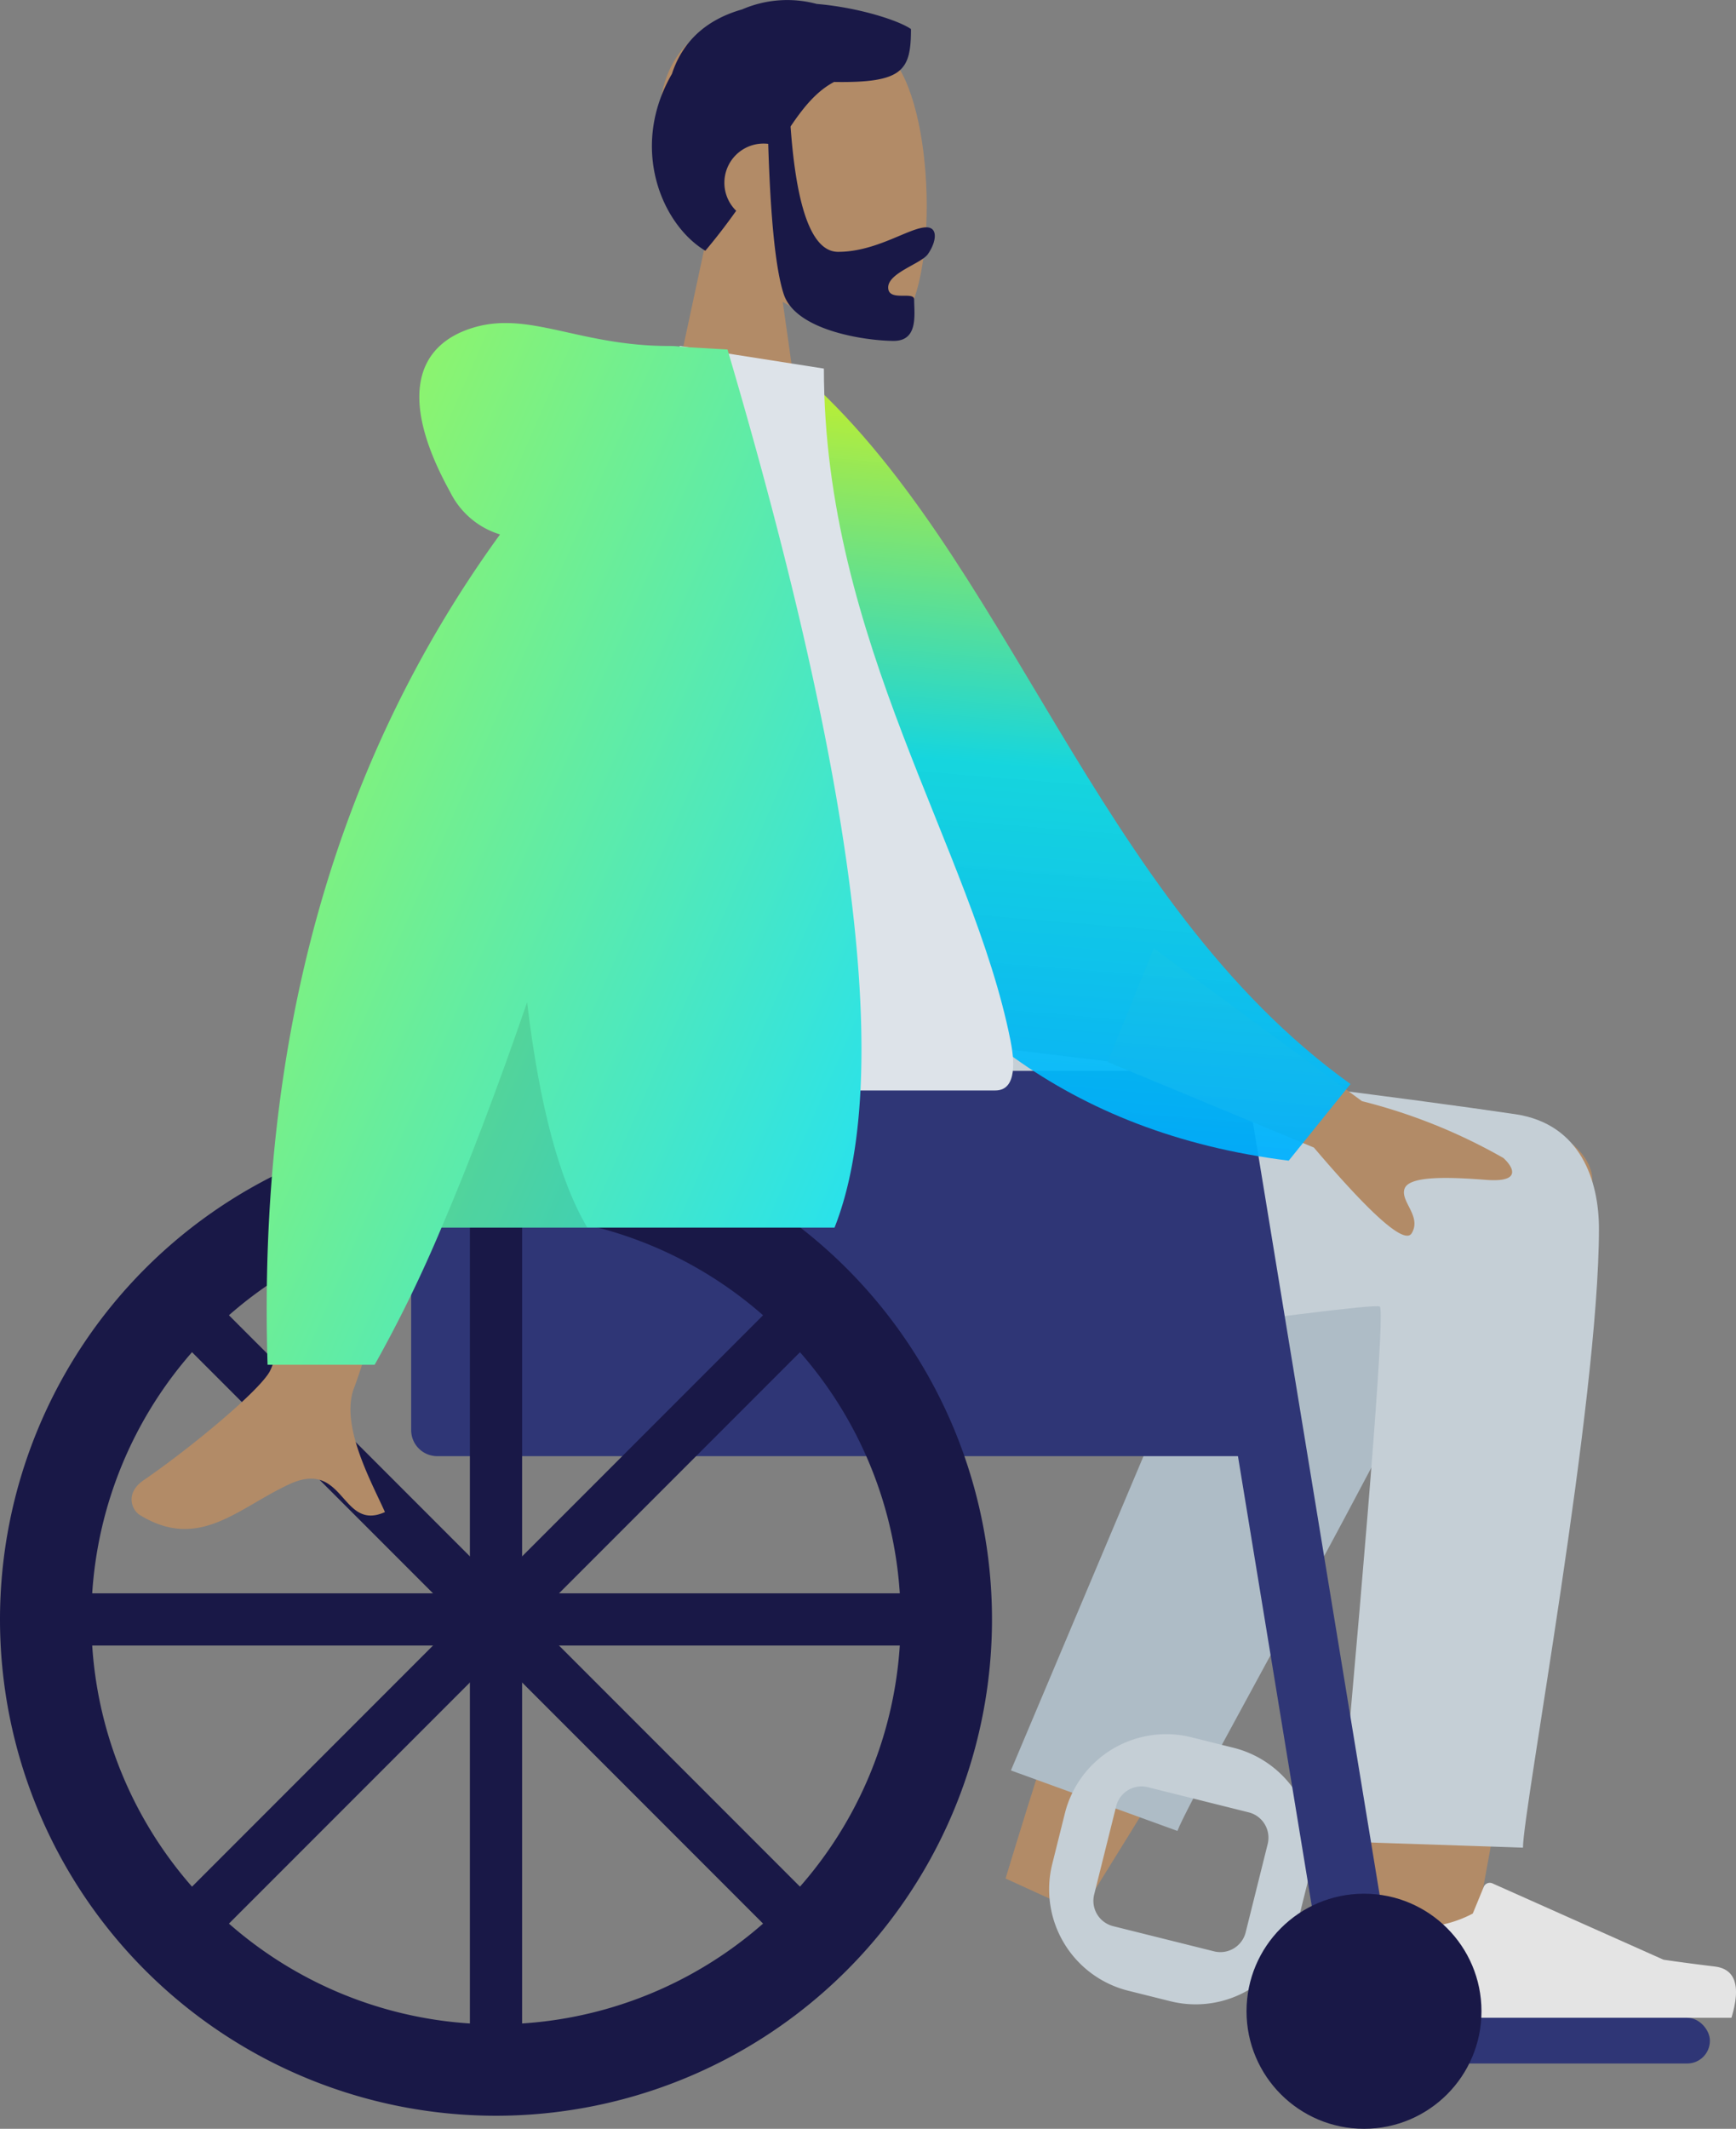 <svg xmlns="http://www.w3.org/2000/svg" xmlns:xlink="http://www.w3.org/1999/xlink" width="268" height="328.431" viewBox="0 0 268 328.431"><rect x="0" y="0" width="268" height="328.431" fill="#808080" stroke="none"/><defs><style>.a{fill:#b28b67;}.a,.b,.c,.d,.e,.g,.i,.j,.k,.l{fill-rule:evenodd;}.b,.h{fill:#191847;}.c{fill:#aebcc6;}.d{fill:#c5cfd6;}.e{fill:#e4e4e4;}.f,.g{fill:#2f3676;}.i{fill:url(#a);}.j{fill:#dde3e9;}.k{fill:url(#b);}.l{fill:rgba(0,0,0,0.1);}</style><linearGradient id="a" x1="0.5" x2="0.5" y2="1" gradientUnits="objectBoundingBox"><stop offset="0" stop-color="#cbff1f" stop-opacity="0.871"></stop><stop offset="0.502" stop-color="#07e1ea" stop-opacity="0.878"></stop><stop offset="1" stop-color="#00b1ff" stop-opacity="0.941"></stop></linearGradient><linearGradient id="b" x1="-0.297" y1="-0.276" x2="2.35" y2="1.52" gradientUnits="objectBoundingBox"><stop offset="0" stop-color="#cbff1f"></stop><stop offset="0.502" stop-color="#2ae2ea"></stop><stop offset="1" stop-color="#00b1ff"></stop></linearGradient></defs><g transform="translate(-38 -53.02)"><g transform="translate(38 53.02)"><g transform="translate(100.64 0)"><g transform="translate(0.112 1.995)"><path class="a" d="M8.324,34.749C3.682,29.3.54,22.622,1.065,15.138,2.578-6.423,32.592-1.68,38.43,9.2s5.145,38.486-2.4,40.431c-3.009.776-9.42-1.124-15.944-5.057l4.1,28.972H0Z" transform="translate(0 0)"></path></g><path class="b" d="M21.406,19.515q1.388,19.34,7.345,19.34c5.957,0,11.012-3.782,13.625-3.782,1.905,0,1.48,2.384.217,4.152-1.042,1.459-6.117,2.865-6.117,5.126s4.009.512,4.009,1.853c0,2.218.7,6.389-3.146,6.389-3.9,0-15.069-1.42-16.984-7.2q-1.853-5.6-2.4-23.2a6.107,6.107,0,0,0-.721-.043,6.045,6.045,0,0,0-4.224,10.37c-1.4,1.974-2.966,4.037-4.763,6.165C1.5,34.631-3.5,22.779,3.095,11.393c1.824-5.578,5.952-8.557,10.828-9.94A17.538,17.538,0,0,1,25.433.605c6.785.582,12.843,2.651,14.56,3.879,0,6.423-1.245,8.329-11.875,8.161C25.506,14.025,23.5,16.4,21.406,19.515Z" transform="translate(0 0)"></path></g><g transform="translate(0 159.42)"><path class="a" d="M65.294,4.941C72.528-4.87,90.61,1.625,90.6,9.747c-.029,21.325-19.489,122.561-20.5,128.953s-11.9,8.483-12.534.5c-1.009-12.707-2.882-56.759-1.008-77.253.548-5.986,1.125-11.772,1.707-17.193Q42.918,72.309,11.6,122.658L0,117.356q13.667-45.03,22.414-63.58C32.4,32.6,41.76,14.468,45.7,8.081,50.905-.356,59.347.764,65.294,4.941Z" transform="translate(155.235 13.038)"></path><path class="c" d="M0,112.682,5.156,10.408c3.716-17.684,35.169-9.477,35.156,0C40.283,31.924,27.358,106.25,27.35,112.661Z" transform="translate(194.603 7.837) rotate(20)"></path><path class="d" d="M170.271,30.151c0,26.741-11.721,89.6-11.729,95.486l-28.394-.958q7.445-81.976,6.279-82.531c-1.749-.833-71.681,9.679-92.655,10.473C13.527,53.766,1.015,35.211,0,0H58.585q75.143,8.97,98.774,12.477C167.476,13.979,170.271,22.785,170.271,30.151Z" transform="translate(76.571 0)"></path><g transform="translate(168.291 104.707) rotate(14)"><path class="d" d="M16.12,0h6.7a16.12,16.12,0,0,1,16.12,16.12v8.06A16.12,16.12,0,0,1,22.821,40.3h-6.7A16.12,16.12,0,0,1,0,24.181V16.12A16.12,16.12,0,0,1,16.12,0ZM11.448,9.1a4.03,4.03,0,0,0-4.03,4.03v14.04a4.03,4.03,0,0,0,4.03,4.03H27.494a4.03,4.03,0,0,0,4.03-4.03V13.13a4.03,4.03,0,0,0-4.03-4.03Z" transform="translate(0 0)"></path></g><g transform="translate(209.564 131.059)"><path class="e" d="M1.691,6.116A21.633,21.633,0,0,0,0,12.87a50.555,50.555,0,0,0,.908,7.954H57.734q2.215-7.323-2.557-7.907t-7.929-1.054L20.835.088a1.008,1.008,0,0,0-1.33.51l-.011.026L17.8,4.742A18.119,18.119,0,0,1,10.616,6.8a16.26,16.26,0,0,1-6.2-1.813h0a2.015,2.015,0,0,0-2.671.992Q1.716,6.048,1.691,6.116Z" transform="translate(0 0)"></path></g><rect class="f" width="53.398" height="7.053" rx="3.5" transform="translate(210.571 151.883)"></rect><path class="g" d="M10.075,0h107.8a10.075,10.075,0,0,1,10.075,10.075V59.444H4.03A4.03,4.03,0,0,1,0,55.414V10.075A10.075,10.075,0,0,1,10.075,0Z" transform="translate(63.474 5.793)"></path><path class="g" d="M0,0H2.21a10.075,10.075,0,0,1,9.942,8.443l22.1,134.625H23.49" transform="translate(181.353 5.793)"></path><circle class="h" cx="18.135" cy="18.135" r="18.135" transform="translate(192.436 132.74)"></circle><g transform="translate(0 13.853)"><path class="b" d="M76.571,153.143a76.571,76.571,0,1,1,76.571-76.571A76.571,76.571,0,0,1,76.571,153.143Zm0-14.105A62.466,62.466,0,1,0,14.105,76.571,62.466,62.466,0,0,0,76.571,139.038Z" transform="translate(0 0)"></path><rect class="h" width="8.06" height="132.992" transform="translate(72.541 10.075)"></rect><rect class="h" width="8.06" height="132.993" rx="2" transform="translate(120.742 26.702) rotate(45)"></rect><rect class="h" width="8.06" height="132.992" rx="2" transform="translate(143.068 72.541) rotate(90)"></rect><rect class="h" width="8.06" height="132.993" rx="2" transform="translate(126.441 120.742) rotate(135)"></rect></g></g><g transform="translate(20.314 49.839)"><path class="a" d="M157.8,0l32.138,23.6a86.509,86.509,0,0,1,21.847,8.779c1.381,1.259,3.051,3.808-2.678,3.367s-11.775-.646-12.566,1.308,2.676,4.291,1.078,6.928q-1.6,2.637-15.1-13.223l-31.825-13.2ZM34.4.814,55.456.9Q35.956,63.848,34.4,67.7C32.071,73.477,37,82.276,39.114,87c-6.871,3.075-6.139-8.312-14.807-4.28-7.912,3.681-13.93,10.35-23.071,4.71-1.124-.693-2.355-3.3.62-5.345,7.413-5.083,18.1-13.979,19.539-16.908Q24.347,59.193,34.4.814Z" transform="translate(0 96.444)"></path><path class="i" d="M0,2.248,8.549,0c34.635,25,52.537,77.284,94.485,102.14l-8.47,12.607C25.347,112.26,2.672,48.56,0,2.248Z" transform="translate(94.431 6.673) rotate(5)"></path><path class="j" d="M0,114.857H77.087c3.522,0,2.859-5.086,2.35-7.653C73.56,77.583,50.619,45.652,50.619,3.487L28.384,0C9.992,29.579,3.632,66,0,114.857Z" transform="translate(56.257 3.54)"></path><path class="k" d="M36.017,32.615a12.717,12.717,0,0,1-7.672-6.5C20.218,11.455,23.153,3.381,31.838.727S48.269,3.54,62.107,3.54a13.927,13.927,0,0,1,2.068.142l6.961.4Q101.093,105.607,87.66,139.555H26.987a206.952,206.952,0,0,1-10.32,21.158H.134Q-2.2,85.25,36.017,32.615Z" transform="translate(20.86 0)"></path><path class="l" d="M13.212,0q2.862,23.948,9.3,34.762H0Q6.29,20.095,13.212,0Z" transform="translate(47.846 104.793)"></path></g></g></g></svg>
